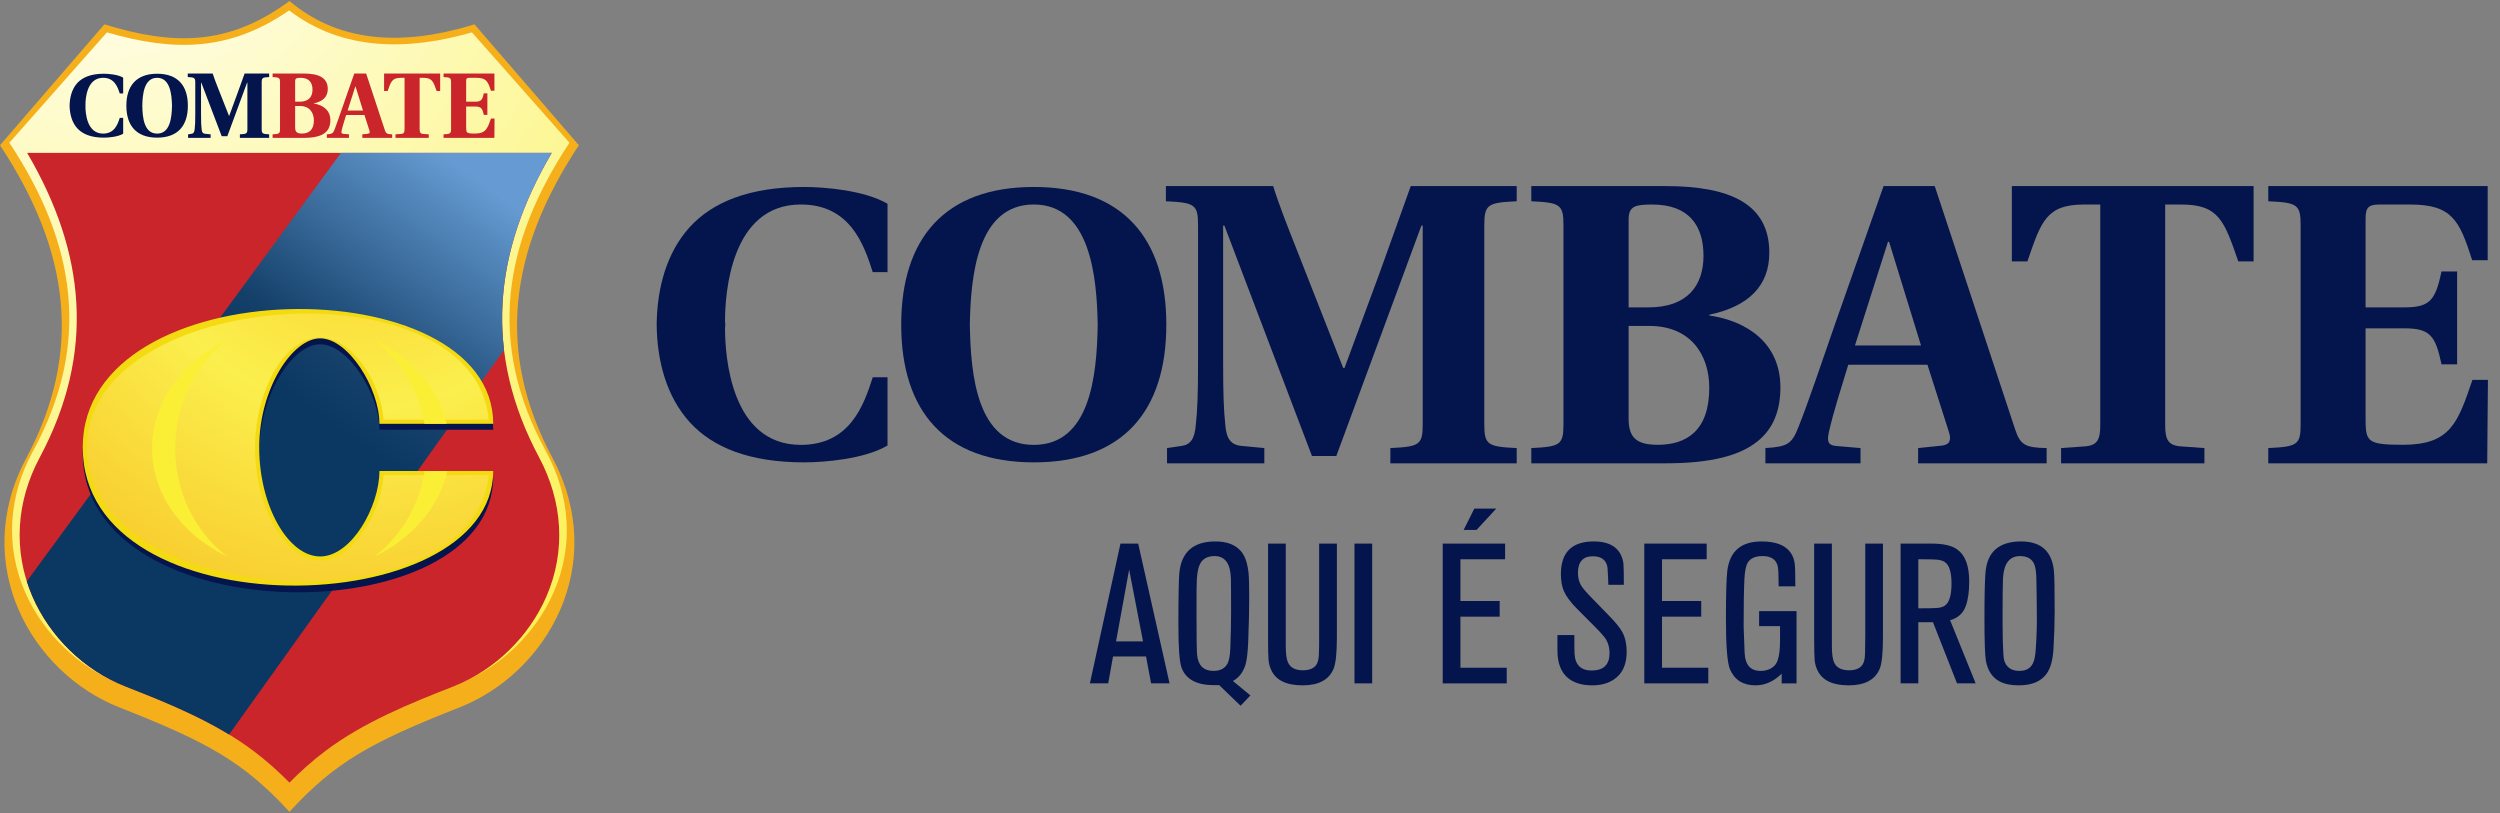 <svg width="123" height="40" viewBox="0 0 123 40" fill="none" xmlns="http://www.w3.org/2000/svg">
<rect x="0" y="0" width="123" height="40" fill="#808080" stroke="none"/>
<g clip-path="url(#clip0)">
<path fill-rule="evenodd" clip-rule="evenodd" d="M14.241 0.049C11.301 2.224 8.602 2.268 5.136 1.197C3.426 3.18 1.712 5.163 0 7.146C3.44 12.344 4.086 17.312 1.295 22.537C-1.496 27.762 1.536 33.102 5.888 34.81C10.224 36.513 11.993 37.498 14.229 39.929L14.241 39.941L14.251 39.929C16.486 37.498 18.256 36.513 22.594 34.81C26.944 33.102 29.976 27.762 27.185 22.537C24.394 17.312 25.04 12.344 28.48 7.146C26.768 5.163 25.054 3.18 23.344 1.197C19.421 2.41 16.47 1.907 14.274 0.077C14.259 0.061 14.243 0.047 14.241 0.049Z" fill="#F5AF1A"/>
<path fill-rule="evenodd" clip-rule="evenodd" d="M23.219 1.592C20.093 2.492 16.864 2.53 14.226 0.512C11.325 2.51 8.607 2.564 5.261 1.592C3.661 3.402 2.061 5.212 0.461 7.023C3.718 11.94 4.527 16.885 1.623 22.198C0.419 24.399 0.234 26.874 1.253 29.175C2.149 31.197 3.898 32.875 6.025 33.692C8.154 34.508 10.399 35.395 12.234 36.74C12.962 37.274 13.617 37.87 14.241 38.509C14.862 37.87 15.52 37.274 16.245 36.74C18.08 35.395 20.326 34.508 22.455 33.692C24.584 32.875 26.331 31.197 27.226 29.175C28.245 26.874 28.059 24.399 26.856 22.198C23.95 16.885 24.759 11.94 28.018 7.023C26.419 5.212 24.819 3.402 23.219 1.592Z" fill="url(#paint0_radial)"/>
<path fill-rule="evenodd" clip-rule="evenodd" d="M1.335 7.522C4.203 12.403 4.718 17.338 1.952 22.513C0.804 24.661 0.623 27.096 1.596 29.343C2.453 31.322 4.127 32.969 6.162 33.768C8.336 34.62 10.586 35.53 12.46 36.938C13.095 37.415 13.685 37.946 14.241 38.509C14.797 37.946 15.385 37.415 16.021 36.938C17.895 35.53 20.144 34.62 22.318 33.768C24.353 32.969 26.027 31.322 26.885 29.343C27.86 27.096 27.676 24.661 26.529 22.513C23.765 17.338 24.278 12.403 27.146 7.522H1.335Z" fill="url(#paint1_linear)"/>
<path fill-rule="evenodd" clip-rule="evenodd" d="M1.318 28.601C1.397 28.849 1.489 29.097 1.596 29.343C2.453 31.323 4.127 32.969 6.162 33.768C7.894 34.446 9.672 35.163 11.272 36.136L24.798 17.218C24.402 13.928 25.27 10.713 27.146 7.522H16.773L1.318 28.601Z" fill="url(#paint2_linear)"/>
<path fill-rule="evenodd" clip-rule="evenodd" d="M18.668 23.465H24.265C24.265 31.19 4.071 31.247 4.071 22.303C4.071 13.223 24.265 13.679 24.265 21.142H18.668C18.668 19.405 17.146 16.938 15.753 16.938C14.382 16.938 12.753 19.418 12.753 22.303C12.753 25.188 14.179 27.668 15.753 27.668C17.303 27.668 18.668 25.202 18.668 23.465Z" fill="#04144C"/>
<path fill-rule="evenodd" clip-rule="evenodd" d="M18.668 23.173H24.265C24.265 30.655 4.071 31.107 4.071 22.012C4.071 13.178 24.265 13.1 24.265 20.852H18.668C18.668 19.114 17.146 16.647 15.753 16.647C14.382 16.647 12.753 19.127 12.753 22.012C12.753 24.898 14.179 27.378 15.753 27.378C17.303 27.378 18.668 24.911 18.668 23.173Z" fill="#F4DB11"/>
<path fill-rule="evenodd" clip-rule="evenodd" d="M24.048 23.376H18.869C18.836 24.009 18.648 24.666 18.395 25.237C17.949 26.242 17.001 27.581 15.753 27.581C14.727 27.581 13.94 26.688 13.483 25.875C12.837 24.73 12.547 23.313 12.547 22.012C12.547 20.695 12.886 19.29 13.56 18.146C13.995 17.41 14.801 16.602 15.753 16.602C16.913 16.602 17.894 17.824 18.333 18.739C18.611 19.319 18.83 19.997 18.869 20.649H24.048C23.309 12.871 4.278 14.159 4.278 22.012C4.278 30.113 23.327 30.96 24.048 23.376Z" fill="url(#paint3_radial)"/>
<path fill-rule="evenodd" clip-rule="evenodd" d="M20.896 23.174H22C21.603 24.974 20.267 26.499 18.432 27.378C19.711 26.391 20.618 24.897 20.896 23.174ZM21.979 20.852H20.882C20.588 19.166 19.689 17.706 18.432 16.735C20.236 17.6 21.56 19.09 21.979 20.852ZM11.17 27.378C8.968 26.321 7.482 24.334 7.482 22.056C7.482 19.779 8.968 17.791 11.17 16.735C9.623 17.931 8.618 19.868 8.618 22.056C8.618 24.245 9.623 26.182 11.17 27.378Z" fill="#FAEF35"/>
<path d="M8.463 5.2C8.45 4.642 8.371 3.828 7.731 3.828C7.088 3.828 7.01 4.642 7.002 5.2C7.01 5.792 7.088 6.573 7.731 6.573C8.371 6.573 8.45 5.792 8.463 5.2ZM9.243 5.2C9.243 6.185 8.749 6.772 7.731 6.772C6.714 6.772 6.217 6.185 6.217 5.2C6.217 4.216 6.714 3.628 7.731 3.628C8.749 3.628 9.243 4.216 9.243 5.2Z" fill="#04144C"/>
<path d="M11.802 6.783V6.609C12.133 6.594 12.172 6.571 12.172 6.34V4.069H12.155L11.185 6.7H10.907L9.906 4.069H9.891V5.629C9.891 6 9.898 6.178 9.918 6.342C9.93 6.505 9.979 6.576 10.112 6.585L10.363 6.609V6.783H9.254V6.609L9.415 6.585C9.52 6.571 9.567 6.505 9.579 6.342C9.599 6.183 9.607 6.006 9.607 5.629V4.062C9.607 3.829 9.566 3.806 9.238 3.791V3.618H10.463C10.525 3.816 10.631 4.085 10.711 4.29L11.264 5.694H11.279L11.671 4.625C11.796 4.286 11.953 3.838 12.035 3.618H13.242V3.791C12.911 3.806 12.875 3.829 12.875 4.062V6.34C12.875 6.571 12.911 6.594 13.242 6.609V6.783H11.802Z" fill="#04144C"/>
<path d="M14.521 6.275C14.521 6.5 14.621 6.571 14.856 6.571C15.183 6.571 15.443 6.411 15.443 5.922C15.443 5.538 15.224 5.215 14.76 5.215H14.521V6.275ZM14.521 5.003H14.75C15.193 5.003 15.375 4.752 15.375 4.413C15.375 4.069 15.212 3.829 14.793 3.829C14.605 3.829 14.521 3.843 14.521 3.998V5.003ZM14.944 3.618C15.678 3.618 16.127 3.819 16.127 4.379C16.127 4.752 15.898 4.99 15.443 5.086V5.095C15.874 5.159 16.254 5.411 16.254 5.917C16.254 6.165 16.18 6.385 15.99 6.535C15.794 6.69 15.471 6.783 14.944 6.783H13.412V6.609C13.741 6.594 13.777 6.571 13.777 6.34V4.062C13.777 3.829 13.741 3.806 13.412 3.791V3.618H14.944Z" fill="#C9252B"/>
<path d="M17.859 5.437L17.493 4.254H17.481L17.103 5.437H17.859ZM16.081 6.783V6.609C16.335 6.594 16.384 6.563 16.462 6.37C16.57 6.092 16.725 5.629 16.891 5.159L17.43 3.618H18.015L18.93 6.39C18.991 6.576 19.05 6.604 19.294 6.609V6.783H17.826V6.609L18.094 6.581C18.192 6.571 18.209 6.512 18.174 6.417L17.931 5.658H17.03C16.95 5.927 16.864 6.175 16.809 6.421C16.787 6.522 16.791 6.576 16.891 6.585L17.169 6.609V6.783H16.081Z" fill="#C9252B"/>
<path d="M20.646 6.347C20.646 6.512 20.681 6.581 20.83 6.59L21.094 6.609V6.783H19.459V6.609L19.725 6.59C19.874 6.581 19.904 6.512 19.904 6.347V3.829H19.719C19.291 3.829 19.23 4.02 19.073 4.478H18.897V3.618H21.656V4.478H21.482C21.323 4.02 21.263 3.829 20.834 3.829H20.646V6.347Z" fill="#C9252B"/>
<path d="M22.193 4.062C22.193 3.829 22.154 3.806 21.823 3.791V3.618H24.326V4.464H24.153C24.008 4.011 23.924 3.829 23.446 3.829H23.096C22.968 3.829 22.935 3.86 22.935 3.992V5.003H23.374C23.666 5.003 23.732 4.926 23.801 4.593H23.979V5.653H23.801C23.732 5.32 23.666 5.242 23.374 5.242H22.935V6.238C22.935 6.531 22.933 6.571 23.36 6.571C23.905 6.571 23.985 6.32 24.155 5.831H24.332L24.324 6.783H21.823V6.609C22.154 6.594 22.193 6.571 22.193 6.34V4.062Z" fill="#C9252B"/>
<path d="M5.071 3.828C5.637 3.828 5.79 4.285 5.892 4.6H6.06V3.819C5.796 3.663 5.332 3.628 5.108 3.628C4.484 3.628 4.068 3.798 3.802 4.085C3.542 4.375 3.432 4.775 3.424 5.2C3.432 5.624 3.542 6.025 3.802 6.314C4.068 6.601 4.484 6.772 5.108 6.772C5.332 6.772 5.796 6.737 6.06 6.579V5.8H5.892C5.79 6.114 5.637 6.573 5.071 6.573C4.272 6.573 4.204 5.558 4.204 5.24C4.204 5.225 4.207 5.214 4.207 5.2C4.207 5.186 4.204 5.173 4.204 5.16C4.204 4.843 4.272 3.828 5.071 3.828Z" fill="#04144C"/>
<path d="M54.007 15.973C53.966 13.57 53.625 10.061 50.862 10.061C48.09 10.061 47.757 13.57 47.716 15.973C47.757 18.527 48.09 21.888 50.862 21.888C53.625 21.888 53.966 18.527 54.007 15.973ZM57.383 15.973C57.383 20.216 55.254 22.748 50.862 22.748C46.48 22.748 44.34 20.216 44.34 15.973C44.34 11.735 46.48 9.199 50.862 9.199C55.254 9.199 57.383 11.735 57.383 15.973Z" fill="#04144C"/>
<path d="M68.406 22.795V22.045C69.835 21.978 69.998 21.884 69.998 20.886V11.101H69.933L65.746 22.436H64.549L60.241 11.101H60.178V17.824C60.178 19.421 60.209 20.188 60.284 20.897C60.34 21.593 60.558 21.904 61.124 21.942L62.205 22.045V22.795H57.418V22.045L58.116 21.942C58.572 21.884 58.78 21.593 58.834 20.897C58.911 20.211 58.944 19.443 58.944 17.824V11.07C58.944 10.063 58.781 9.967 57.362 9.902V9.156H62.64C62.902 10.009 63.359 11.167 63.709 12.052L66.085 18.102H66.15L67.853 13.494C68.386 12.034 69.062 10.104 69.409 9.156H74.622V9.902C73.196 9.967 73.028 10.063 73.028 11.07V20.886C73.028 21.884 73.196 21.978 74.622 22.045V22.795H68.406Z" fill="#04144C"/>
<path d="M80.128 20.606C80.128 21.573 80.563 21.884 81.566 21.884C82.974 21.884 84.096 21.195 84.096 19.082C84.096 17.432 83.158 16.036 81.151 16.036H80.128V20.606ZM80.128 15.123H81.109C83.027 15.123 83.812 14.042 83.812 12.583C83.812 11.101 83.095 10.063 81.294 10.063C80.487 10.063 80.128 10.127 80.128 10.792V15.123ZM81.946 9.156C85.111 9.156 87.05 10.024 87.05 12.434C87.05 14.042 86.059 15.07 84.096 15.484V15.521C85.961 15.795 87.596 16.884 87.596 19.062C87.596 20.134 87.281 21.078 86.452 21.727C85.612 22.399 84.227 22.795 81.946 22.795H75.34V22.045C76.758 21.978 76.922 21.884 76.922 20.886V11.07C76.922 10.063 76.758 9.967 75.34 9.902V9.156H81.946Z" fill="#04144C"/>
<path d="M94.514 16.997L92.943 11.897H92.888L91.264 16.997H94.514ZM86.858 22.795V22.045C87.949 21.978 88.156 21.846 88.483 21.014C88.963 19.818 89.629 17.824 90.336 15.795L92.671 9.156H95.189L99.136 21.101C99.398 21.904 99.647 22.022 100.695 22.045V22.795H94.371V22.045L95.528 21.925C95.953 21.884 96.016 21.626 95.875 21.218L94.831 17.945H90.935C90.587 19.105 90.228 20.173 89.987 21.235C89.891 21.669 89.901 21.904 90.336 21.942L91.537 22.045V22.795H86.858Z" fill="#04144C"/>
<path d="M106.527 20.917C106.527 21.626 106.67 21.925 107.324 21.964L108.458 22.045V22.795H101.405V22.045L102.549 21.964C103.192 21.925 103.333 21.626 103.333 20.917V10.063H102.526C100.683 10.063 100.424 10.888 99.748 12.861H98.983V9.156H110.877V12.861H110.125C109.439 10.888 109.177 10.063 107.336 10.063H106.527V20.917Z" fill="#04144C"/>
<path d="M113.191 11.07C113.191 10.063 113.027 9.967 111.599 9.902V9.156H122.394V12.803H121.631C121.008 10.85 120.649 10.063 118.587 10.063H117.083C116.527 10.063 116.386 10.201 116.386 10.77V15.123H118.282C119.545 15.123 119.819 14.792 120.123 13.356H120.89V17.924H120.123C119.819 16.488 119.545 16.154 118.282 16.154H116.386V20.445C116.386 21.71 116.376 21.884 118.219 21.884C120.575 21.884 120.922 20.799 121.644 18.691H122.406L122.371 22.795H111.599V22.045C113.027 21.978 113.191 21.884 113.191 20.886V11.07Z" fill="#04144C"/>
<path d="M39.4 10.061C41.83 10.061 42.506 12.033 42.939 13.389H43.666V10.026C42.524 9.354 40.522 9.199 39.566 9.199C36.877 9.199 35.07 9.933 33.938 11.17C32.806 12.417 32.328 14.143 32.308 15.973C32.328 17.801 32.806 19.528 33.938 20.776C35.07 22.016 36.877 22.748 39.566 22.748C40.522 22.748 42.524 22.595 43.666 21.919V18.562H42.939C42.506 19.916 41.83 21.888 39.4 21.888C35.953 21.888 35.671 17.517 35.671 16.147C35.671 16.084 35.685 16.035 35.685 15.973C35.685 15.915 35.671 15.861 35.671 15.805C35.671 14.434 35.953 10.061 39.4 10.061Z" fill="#04144C"/>
<path d="M54.91 31.556H56.236L55.554 28.021L54.91 31.556ZM55.999 26.745L57.542 33.621H56.633L56.385 32.297H54.761L54.524 33.621H53.623L55.127 26.745H55.999Z" fill="#04144C"/>
<path d="M58.868 30.082C58.868 31.32 58.878 32.033 58.897 32.221C58.95 32.746 59.219 33.008 59.708 33.008C60.045 33.008 60.276 32.882 60.403 32.629C60.474 32.48 60.517 32.24 60.531 31.91C60.556 31.287 60.57 30.678 60.57 30.082C60.57 29.233 60.566 28.695 60.56 28.468C60.539 27.729 60.274 27.359 59.759 27.359C59.416 27.359 59.176 27.486 59.046 27.739C58.966 27.881 58.913 28.121 58.886 28.458C58.874 28.614 58.868 29.155 58.868 30.082ZM61.52 34.216L61.036 34.722L59.986 33.71H59.738C58.88 33.71 58.345 33.424 58.135 32.854C58.028 32.569 57.977 31.865 57.977 30.743C57.977 29.336 57.993 28.477 58.026 28.166C58.132 27.148 58.723 26.639 59.798 26.639C60.384 26.639 60.813 26.811 61.085 27.155C61.269 27.389 61.385 27.743 61.43 28.216C61.451 28.418 61.461 28.807 61.461 29.385C61.461 29.996 61.445 30.726 61.412 31.576C61.391 32.083 61.349 32.453 61.283 32.687C61.171 33.064 60.962 33.337 60.66 33.505L61.52 34.216Z" fill="#04144C"/>
<path d="M64.902 26.745H65.774V31.381C65.774 32.154 65.717 32.667 65.605 32.92C65.376 33.453 64.869 33.719 64.086 33.719C63.289 33.719 62.777 33.469 62.546 32.969C62.474 32.819 62.429 32.657 62.413 32.481C62.397 32.306 62.389 31.959 62.389 31.439V26.745H63.259V31.761C63.259 32.164 63.296 32.439 63.369 32.589C63.482 32.849 63.727 32.978 64.105 32.978C64.438 32.978 64.663 32.878 64.783 32.676C64.849 32.566 64.885 32.388 64.891 32.141C64.9 31.94 64.902 31.66 64.902 31.303V26.745Z" fill="#04144C"/>
<path d="M67.511 26.745H66.641V33.621H67.511V26.745Z" fill="#04144C"/>
<path d="M73.616 25.022L72.645 26.073H72.012L72.537 25.022H73.616ZM74.131 32.852V33.622H70.982V26.745H74.051V27.515H71.853V29.57H73.784V30.339H71.853V32.852H74.131Z" fill="#04144C"/>
<path d="M76.626 32.005V31.245H77.457C77.457 31.765 77.462 32.074 77.468 32.171C77.5 32.716 77.78 32.989 78.31 32.989C78.896 32.989 79.19 32.703 79.19 32.132C79.19 31.885 79.133 31.664 79.023 31.47C78.937 31.333 78.778 31.148 78.547 30.915L77.597 29.96C77.28 29.642 77.061 29.349 76.943 29.083C76.845 28.856 76.796 28.577 76.796 28.246C76.796 27.174 77.335 26.639 78.418 26.639C79.039 26.639 79.464 26.827 79.695 27.204C79.787 27.353 79.846 27.528 79.873 27.729C79.887 27.879 79.893 28.226 79.893 28.771H79.131C79.125 28.532 79.111 28.249 79.09 27.924C79.031 27.554 78.792 27.369 78.369 27.369C77.88 27.369 77.635 27.642 77.635 28.187C77.635 28.427 77.688 28.635 77.795 28.811C77.866 28.934 78.042 29.138 78.32 29.424L79.201 30.33C79.517 30.655 79.728 30.921 79.834 31.129C79.965 31.388 80.032 31.703 80.032 32.074C80.032 32.71 79.813 33.168 79.378 33.447C79.094 33.628 78.749 33.719 78.338 33.719C77.85 33.719 77.462 33.606 77.171 33.379C76.808 33.093 76.626 32.635 76.626 32.005Z" fill="#04144C"/>
<path d="M84.048 32.852V33.621H80.899V26.745H83.968V27.515H81.771V29.569H83.7V30.339H81.771V32.852H84.048Z" fill="#04144C"/>
<path d="M88.39 30.067V33.622H87.658V33.145C87.268 33.528 86.839 33.719 86.371 33.719C85.756 33.719 85.337 33.453 85.112 32.921C84.981 32.603 84.916 31.775 84.916 30.437C84.916 29.249 84.939 28.463 84.984 28.08C85.104 27.119 85.664 26.639 86.667 26.639C87.36 26.639 87.836 26.82 88.093 27.184C88.206 27.34 88.273 27.522 88.3 27.729C88.32 27.885 88.33 28.259 88.33 28.849H87.509C87.509 28.324 87.495 27.999 87.468 27.875C87.397 27.532 87.145 27.359 86.716 27.359C86.346 27.359 86.099 27.476 85.974 27.71C85.895 27.853 85.846 28.113 85.825 28.489C85.799 28.995 85.787 29.771 85.787 30.817C85.787 30.888 85.803 31.323 85.835 32.122C85.862 32.713 86.124 33.008 86.618 33.008C86.908 33.008 87.141 32.919 87.315 32.741C87.491 32.562 87.578 32.151 87.578 31.509V30.807H86.549V30.067H88.39Z" fill="#04144C"/>
<path d="M91.771 26.745H92.641V31.381C92.641 32.154 92.586 32.667 92.474 32.92C92.245 33.453 91.738 33.719 90.953 33.719C90.158 33.719 89.646 33.469 89.415 32.969C89.341 32.819 89.298 32.657 89.282 32.481C89.266 32.306 89.257 31.959 89.257 31.439V26.745H90.128V31.761C90.128 32.164 90.165 32.439 90.238 32.589C90.35 32.849 90.596 32.978 90.974 32.978C91.307 32.978 91.531 32.878 91.652 32.676C91.718 32.566 91.754 32.388 91.76 32.141C91.766 31.94 91.771 31.66 91.771 31.303V26.745Z" fill="#04144C"/>
<path d="M94.38 27.515V29.93C94.893 29.93 95.208 29.923 95.326 29.91C95.469 29.897 95.588 29.862 95.68 29.803C95.903 29.653 96.015 29.288 96.015 28.707C96.015 28.14 95.898 27.785 95.67 27.642C95.572 27.583 95.443 27.547 95.285 27.534C95.161 27.521 94.86 27.515 94.38 27.515ZM95.945 30.514L97.202 33.621H96.285L95.102 30.612H94.38V33.621H93.51V26.745H95.034C95.614 26.745 96.037 26.842 96.301 27.037C96.691 27.316 96.885 27.842 96.885 28.615C96.885 29.102 96.83 29.501 96.718 29.813C96.585 30.177 96.328 30.41 95.945 30.514Z" fill="#04144C"/>
<path d="M98.526 30.564C98.526 30.927 98.53 31.233 98.536 31.479C98.551 32.044 98.573 32.382 98.606 32.492C98.712 32.837 98.961 33.008 99.358 33.008C99.681 33.008 99.903 32.882 100.022 32.629C100.093 32.492 100.14 32.255 100.161 31.918C100.206 31.275 100.222 30.664 100.21 30.086C100.21 29.723 100.204 29.184 100.189 28.47C100.183 28.139 100.146 27.898 100.081 27.749C99.963 27.489 99.732 27.359 99.388 27.359C98.867 27.359 98.585 27.726 98.547 28.46C98.534 28.687 98.526 29.389 98.526 30.564ZM101.09 30.086C101.09 30.619 101.07 31.233 101.031 31.927C100.999 32.473 100.886 32.879 100.694 33.145C100.424 33.528 99.965 33.719 99.319 33.719C98.937 33.719 98.622 33.654 98.379 33.524C98.015 33.33 97.791 32.989 97.705 32.502C97.66 32.236 97.635 31.541 97.635 30.418C97.635 29.32 97.652 28.57 97.686 28.168C97.77 27.148 98.355 26.639 99.438 26.639C100.414 26.639 100.952 27.119 101.052 28.08C101.078 28.333 101.09 29.002 101.09 30.086Z" fill="#04144C"/>
</g>
<defs>
<radialGradient id="paint0_radial" cx="0" cy="0" r="1" gradientUnits="userSpaceOnUse" gradientTransform="translate(4.739 -6.724) rotate(-61.802) scale(50.88 51.342)">
<stop stop-color="white"/>
<stop offset="1" stop-color="#FAEF33"/>
</radialGradient>
<linearGradient id="paint1_linear" x1="9.513" y1="34.071" x2="19.858" y2="9.078" gradientUnits="userSpaceOnUse">
<stop stop-color="#C9252B"/>
<stop offset="1" stop-color="#C9252B"/>
</linearGradient>
<linearGradient id="paint2_linear" x1="7.12" y1="31.386" x2="23.414" y2="8.772" gradientUnits="userSpaceOnUse">
<stop stop-color="#0B3863"/>
<stop offset="0.5" stop-color="#0B3863"/>
<stop offset="0.6" stop-color="#14406A"/>
<stop offset="1" stop-color="#659BD2"/>
</linearGradient>
<radialGradient id="paint3_radial" cx="0" cy="0" r="1" gradientUnits="userSpaceOnUse" gradientTransform="translate(17.923 8.842) rotate(-112.428) scale(28.246 28.574)">
<stop stop-color="#FBCD28"/>
<stop offset="0.4" stop-color="#FBEF4D"/>
<stop offset="1" stop-color="#F6B518"/>
</radialGradient>
<clipPath id="clip0">
<rect width="122.449" height="40" fill="white"/>
</clipPath>
</defs>
</svg>
